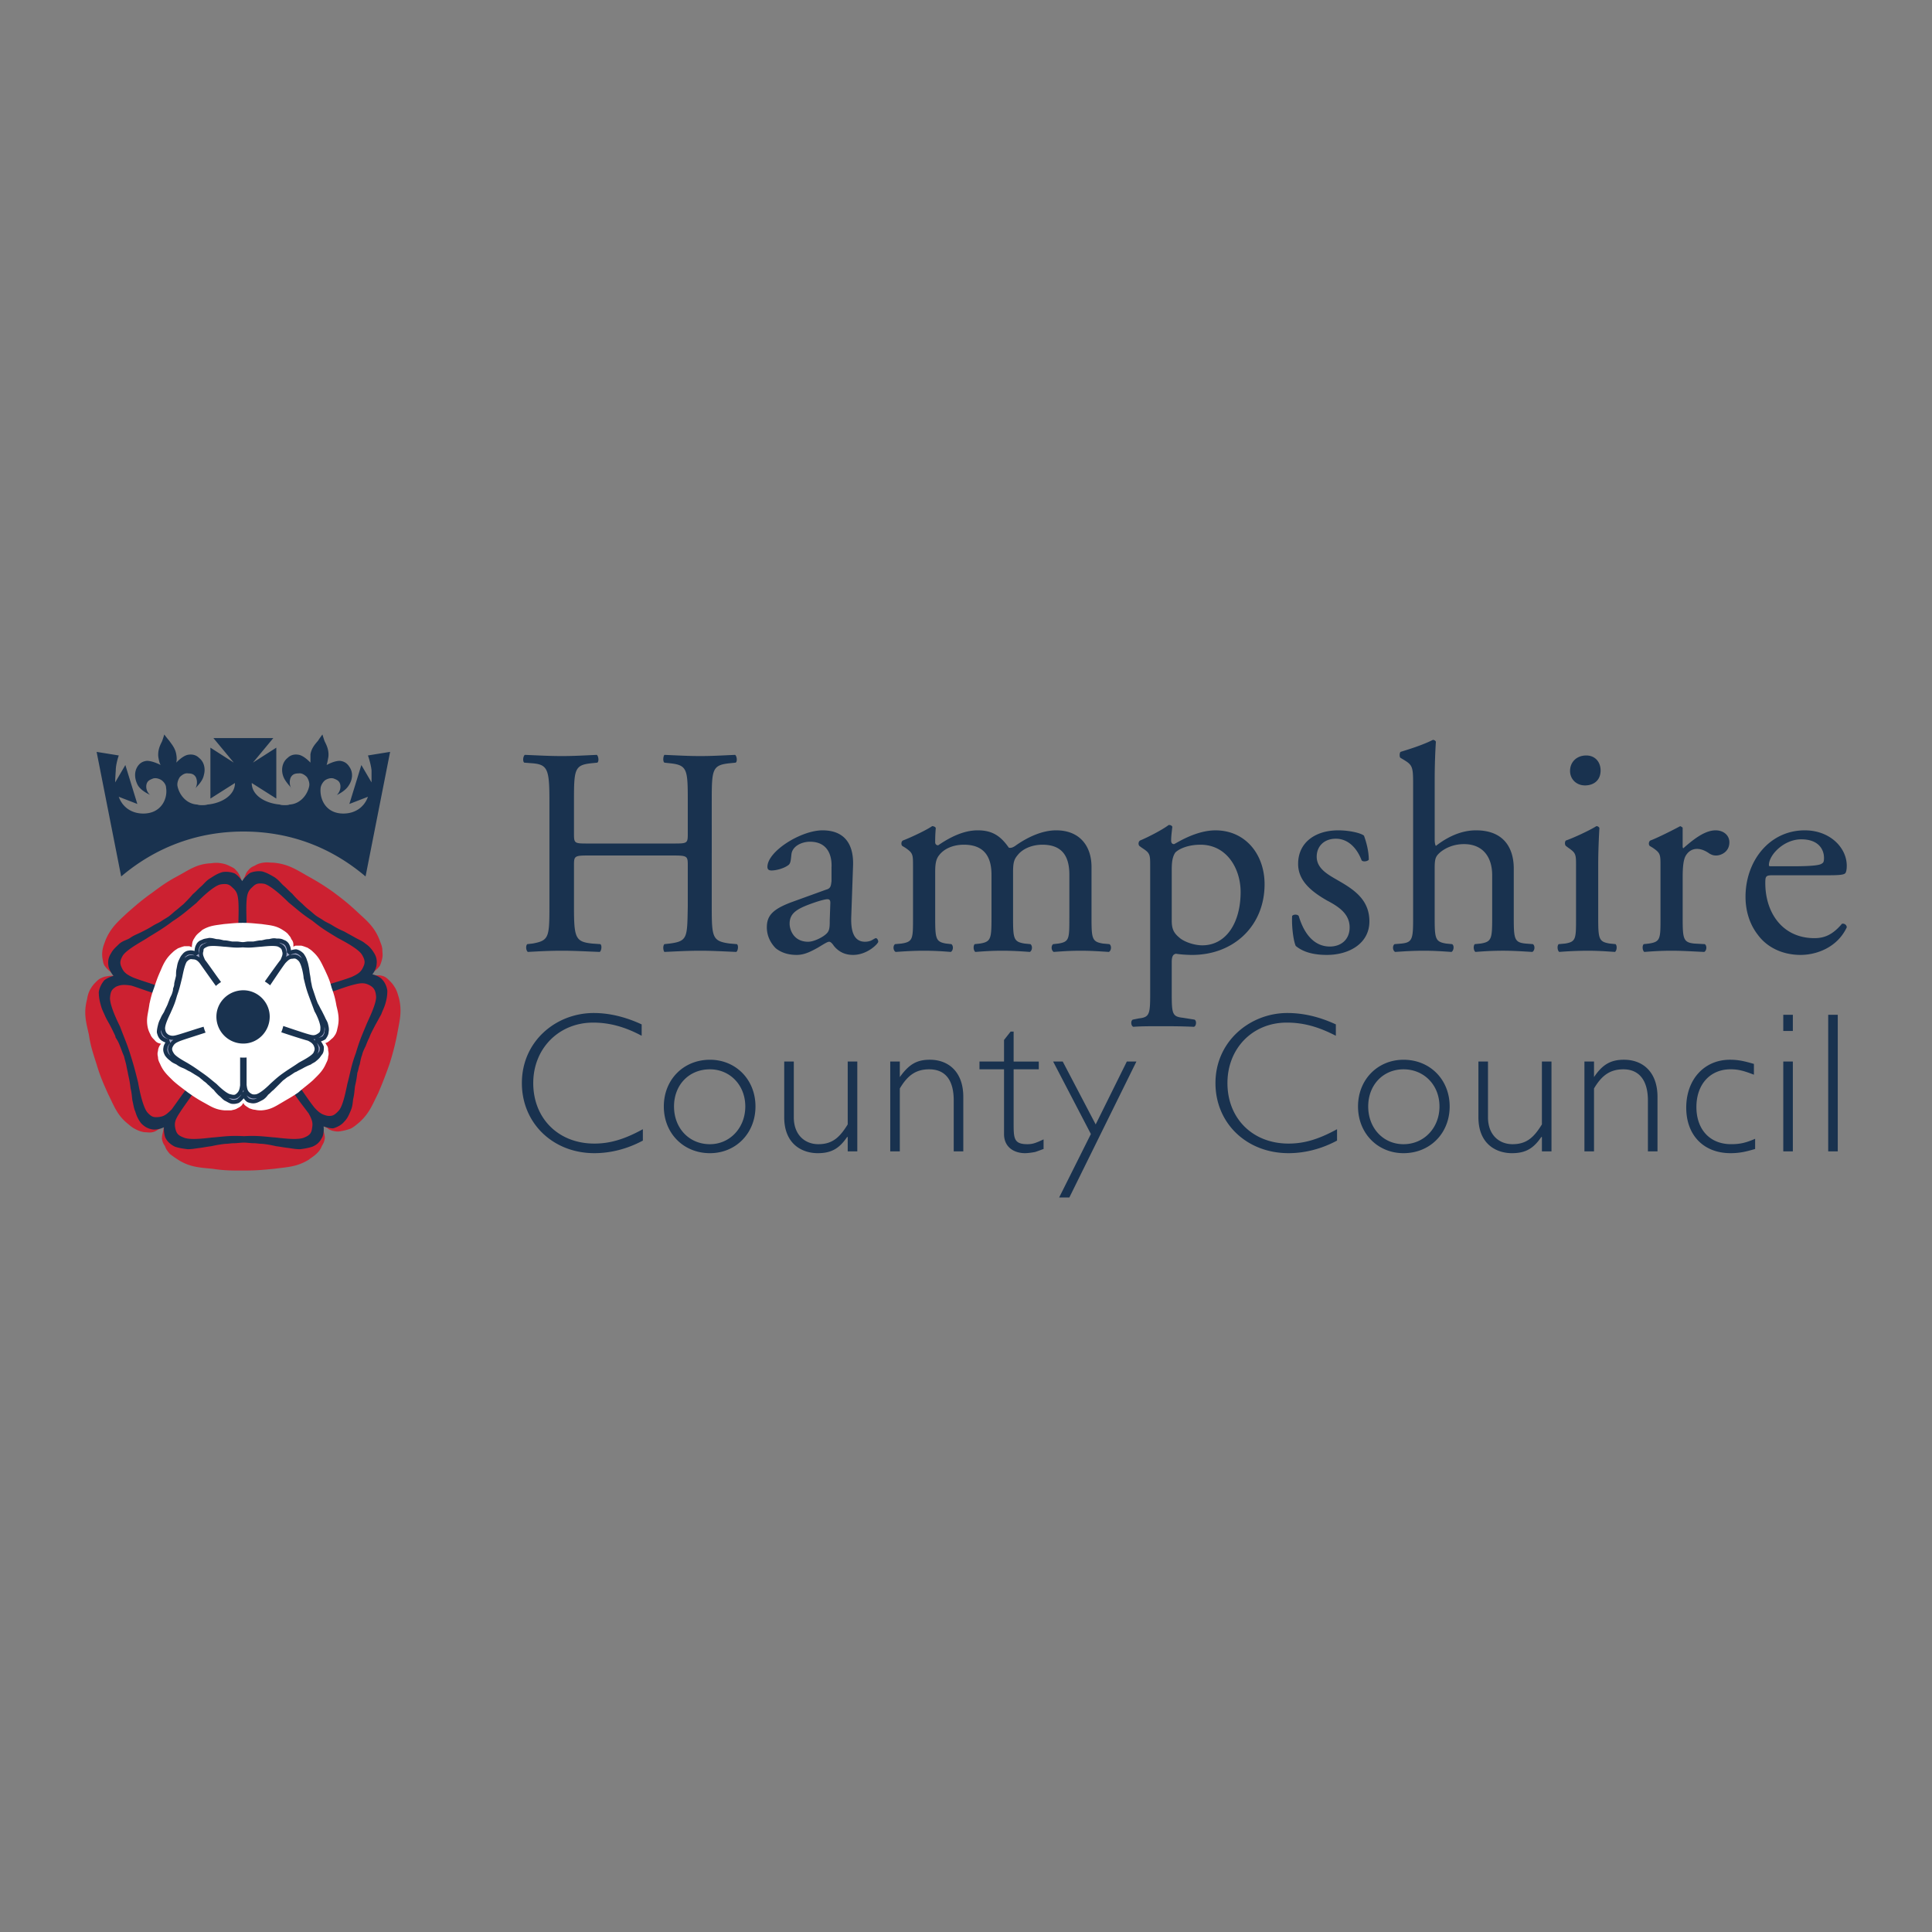 <svg xmlns="http://www.w3.org/2000/svg" width="2500" height="2500" viewBox="0 0 192.756 192.756"><rect x="0" y="0" width="192.756" height="192.756" fill="#808080" stroke="none"/><path fill-rule="evenodd" clip-rule="evenodd" fill="#fff" fill-opacity="0" d="M0 0h192.756v192.756H0V0z"/><path d="M64.02 102.205c-1.673-.777-3.287-1.137-4.781-1.137-3.765 0-7.171 2.809-7.171 6.992 0 4.004 3.107 6.992 7.23 6.992 1.614 0 3.287-.418 4.841-1.256v-1.135c-1.853 1.016-3.287 1.434-4.841 1.434-3.585 0-6.095-2.51-6.095-6.035 0-3.465 2.57-6.035 5.976-6.035 1.613 0 3.167.418 4.84 1.314v-1.134h.001zM75.374 110.391c0-2.688-1.972-4.66-4.542-4.66-2.629 0-4.602 1.973-4.602 4.66 0 2.689 1.972 4.662 4.602 4.662 2.569 0 4.542-1.973 4.542-4.662zm-1.016 0c0 2.152-1.554 3.766-3.526 3.766-2.092 0-3.585-1.613-3.585-3.766 0-2.15 1.494-3.705 3.585-3.705 1.972 0 3.526 1.554 3.526 3.705zM84.576 114.873h.957v-8.963h-.957v6.273c-.776 1.256-1.494 1.973-2.928 1.973-1.314 0-2.45-.896-2.45-2.689v-5.557h-.956v5.557c0 2.689 1.793 3.586 3.347 3.586 1.375 0 2.151-.479 2.928-1.613h.06v1.433h-.001zM89.775 105.91h-.956v8.963h.956v-6.275c.777-1.314 1.613-1.912 2.928-1.912 1.614 0 2.45 1.076 2.45 3.107v5.08h.956v-5.438c0-2.451-1.434-3.705-3.346-3.705-1.315 0-2.092.479-2.988 1.732v-1.552zM101.129 102.922h-.299l-.658.836v2.152h-2.449v.775h2.449v6.455c0 1.375 1.076 1.912 2.092 1.912.299 0 .719-.061 1.018-.119.357-.119.656-.24.836-.299v-.957c-.777.359-1.076.479-1.613.479-1.375 0-1.375-.598-1.375-2.152v-5.318h2.51v-.775h-2.51v-2.989h-.001zM113.379 105.91h-.955l-3.108 6.274-3.287-6.274h-.957l3.766 7.231-3.168 6.334h1.018l6.691-13.565zM133.279 102.205c-1.674-.777-3.287-1.137-4.84-1.137-3.707 0-7.172 2.809-7.172 6.992 0 4.004 3.107 6.992 7.291 6.992 1.613 0 3.285-.418 4.84-1.256v-1.135c-1.854 1.016-3.287 1.434-4.84 1.434-3.586 0-6.096-2.51-6.096-6.035 0-3.465 2.51-6.035 5.916-6.035 1.672 0 3.166.418 4.9 1.314v-1.134h.001zM144.633 110.391c0-2.688-1.973-4.66-4.602-4.66-2.57 0-4.541 1.973-4.541 4.66 0 2.689 1.971 4.662 4.541 4.662 2.629 0 4.602-1.973 4.602-4.662zm-1.016 0c0 2.152-1.555 3.766-3.586 3.766s-3.525-1.613-3.525-3.766c0-2.15 1.494-3.705 3.525-3.705s3.586 1.554 3.586 3.705zM153.836 114.873h.955v-8.963h-.955v6.273c-.777 1.256-1.494 1.973-2.928 1.973-1.316 0-2.451-.896-2.451-2.689v-5.557h-.955v5.557c0 2.689 1.791 3.586 3.346 3.586 1.375 0 2.15-.479 2.928-1.613h.061v1.433h-.001zM159.035 105.91h-.957v8.963h.957v-6.275c.775-1.314 1.613-1.912 2.928-1.912 1.553 0 2.449 1.076 2.449 3.107v5.08h.957v-5.438c0-2.451-1.436-3.705-3.348-3.705-1.314 0-2.15.479-2.986 1.732v-1.552zM174.99 106.148c-1.016-.299-1.613-.418-2.391-.418-2.57 0-4.363 1.973-4.363 4.781 0 2.748 1.734 4.541 4.422 4.541.838 0 1.436-.119 2.451-.418v-1.016c-.957.418-1.555.537-2.391.537-2.15 0-3.467-1.494-3.467-3.705 0-2.271 1.375-3.766 3.406-3.766.719 0 1.256.121 2.332.539v-1.075h.001zM177.918 114.873h.955v-8.963h-.955v8.963zm0-12.012h.955v-1.613h-.955v1.613zM182.4 114.873h.955v-13.625h-.955v13.625zM67.126 85.353c1.435 0 1.494.06 1.494.956v4.123c-.06 3.107 0 3.466-1.792 3.705l-.538.06c-.18.18-.12.657 0 .777 1.314-.06 2.39-.12 3.585-.12 1.136 0 2.151.06 3.585.12.179-.12.239-.657.06-.777l-.717-.06c-1.733-.239-1.792-.598-1.792-3.705V79.855c0-3.107.06-3.526 1.792-3.705l.598-.06c.179-.119.12-.657-.06-.777-1.315.06-2.331.12-3.466.12-1.195 0-2.211-.06-3.585-.12-.12.12-.18.658 0 .777l.538.06c1.733.179 1.792.598 1.792 3.705v3.347c0 .956-.06.956-1.494.956h-8.425c-1.375 0-1.435 0-1.435-.956v-3.347c0-3.107.06-3.526 1.733-3.705l.598-.06c.179-.119.12-.657-.06-.777-1.314.06-2.271.12-3.466.12-1.255 0-2.271-.06-3.705-.12-.18.12-.239.658-.06.777l.776.06c1.554.12 1.733.598 1.733 3.705v10.577c0 3.107-.06 3.406-1.673 3.705l-.538.06c-.18.18-.12.657.06.777 1.135-.06 2.151-.12 3.406-.12 1.195 0 2.151.06 3.765.12.179-.12.239-.657.06-.777l-.836-.06c-1.673-.179-1.793-.598-1.793-3.705v-4.123c0-.896.06-.956 1.435-.956h8.425zM78.958 90.014c-1.912.717-2.45 1.375-2.45 2.51 0 .836.359 1.554.896 2.091.538.418 1.195.657 2.091.657.777 0 1.435-.358 2.092-.717.598-.358.956-.597 1.135-.597s.358.239.478.418c.538.657 1.195.896 1.912.896 1.434 0 2.51-1.135 2.51-1.314s-.119-.359-.239-.359c-.06 0-.239.12-.358.18-.18.119-.479.179-.717.179-1.195 0-1.435-1.195-1.375-2.57l.179-5.079c.06-2.211-.956-3.466-3.048-3.466-2.151 0-5.497 2.091-5.497 3.646 0 .239.119.358.418.358.418 0 1.195-.179 1.673-.538.239-.18.239-.538.298-1.016.06-.896 1.076-1.315 1.853-1.315 1.853 0 2.211 1.494 2.152 2.57v1.375c-.06.418-.06.717-.538.836l-3.465 1.255zm-.178 2.152c0-1.136.836-1.554 2.569-2.152.538-.179 1.016-.299 1.195-.299.179 0 .299.06.299.359l-.06 1.733c0 .657 0 1.076-.358 1.375-.299.299-1.195.777-1.792.777-1.495-.001-1.853-1.256-1.853-1.793zM106.688 91.568c0 2.091 0 2.39-1.076 2.569l-.539.06c-.238.18-.178.657.061.777.836-.06 1.613-.12 2.689-.12 1.016 0 1.852.06 2.809.12.238-.12.299-.597.059-.777l-.656-.06c-1.076-.179-1.135-.478-1.135-2.569v-5.08c0-2.032-1.137-3.646-3.527-3.646-1.373 0-2.809.658-4.002 1.494-.24.179-.479.298-.719.239-.836-1.195-1.672-1.733-3.107-1.733-1.434 0-2.808.717-3.943 1.494-.179 0-.299-.12-.299-.299 0-.299 0-.717.06-1.434-.06-.12-.239-.18-.359-.18-.598.418-2.271 1.195-2.928 1.435-.179.119-.179.418-.06.538l.299.18c.777.538.777.657.777 1.852v5.14c0 2.091 0 2.39-1.135 2.569l-.657.06c-.239.18-.18.657.06.777.896-.06 1.792-.12 2.809-.12 1.075 0 1.912.06 2.689.12.239-.12.299-.597.06-.777l-.538-.06c-1.016-.179-1.076-.478-1.076-2.569v-4.602c0-.896.12-1.315.418-1.673.418-.538 1.255-1.016 2.45-1.016 1.853 0 2.749 1.016 2.749 2.988v4.303c0 2.091-.059 2.39-1.135 2.569l-.539.06c-.178.18-.119.657.061.777.836-.06 1.613-.12 2.689-.12 1.016 0 1.912.06 2.748.12.24-.12.299-.597.061-.777l-.598-.06c-1.076-.179-1.135-.478-1.135-2.569v-4.542c0-1.016.119-1.314.477-1.733.418-.538 1.314-1.016 2.451-1.016 1.852 0 2.689 1.016 2.689 2.988v4.303h-.002zM114.754 99.098c0 2.092-.061 2.391-1.135 2.51l-.598.119c-.24.119-.18.658.059.717.777-.059 1.674-.059 2.75-.059 1.016 0 1.912 0 3.285.059.24-.059.299-.598.061-.717l-1.135-.18c-1.076-.119-1.137-.357-1.137-2.449V95.99c0-.657.18-.777.42-.837.299.06 1.074.12 1.613.12 4.182 0 7.23-2.928 7.23-7.051 0-2.988-1.912-5.378-4.9-5.378-1.912 0-3.766 1.195-4.123 1.375-.24 0-.299-.179-.299-.358 0-.418.059-.837.119-1.375-.061-.12-.18-.179-.359-.179-.717.538-2.15 1.255-2.867 1.554-.18.119-.18.418-.061.538l.24.18c.836.538.836.657.836 1.852v12.667h.001zm2.15-12.311c0-.956.121-1.375.359-1.733.359-.359 1.256-.777 2.51-.777 2.629 0 4.004 2.391 4.004 4.721 0 3.047-1.434 5.318-3.824 5.318-.658 0-1.555-.239-2.152-.657-.598-.478-.896-.836-.896-1.792v-5.08h-.001zM133.518 82.843c-2.27 0-4.004 1.195-4.004 3.346 0 1.614 1.195 2.689 2.869 3.646 1.135.598 2.27 1.315 2.27 2.689 0 1.255-.895 1.912-1.971 1.912-1.674 0-2.631-1.435-3.107-3.048-.119-.179-.539-.179-.658 0-.059 1.016.119 2.45.359 2.988.717.597 1.732.896 3.107.896 2.211 0 4.242-1.135 4.242-3.346 0-2.092-1.434-3.107-2.988-4.004-1.016-.598-2.27-1.195-2.27-2.45 0-1.016.717-1.793 1.912-1.793s2.092.897 2.568 2.152c.121.179.598.119.717-.06 0-.837-.238-1.733-.477-2.39-.239-.239-1.374-.538-2.569-.538zM140.988 91.568c0 2.091-.061 2.45-1.137 2.569l-.717.06c-.238.18-.18.657.061.777.896-.06 1.793-.12 2.867-.12 1.016 0 1.854.06 2.75.12.238-.12.299-.657.059-.777l-.598-.06c-1.074-.179-1.135-.478-1.135-2.569v-4.96c0-1.016.119-1.195.598-1.614.537-.418 1.314-.777 2.33-.777 1.854 0 2.809 1.255 2.809 3.107v4.243c0 2.091-.059 2.39-1.135 2.569l-.598.06c-.18.18-.119.657.061.777.775-.06 1.672-.12 2.748-.12 1.016 0 1.852.06 2.928.12.24-.12.299-.597.061-.777l-.777-.06c-1.076-.12-1.135-.478-1.135-2.569v-4.9c0-2.091-1.016-3.825-3.766-3.825-1.553 0-2.928.717-4.004 1.554-.059-.06-.119-.298-.119-.597v-6.155c0-1.315.061-2.809.119-3.646a.33.33 0 0 0-.299-.179c-1.074.538-2.449.957-3.227 1.195-.119.12-.119.538 0 .598l.299.179c.896.538.957.717.957 2.45v13.327zM157.242 91.568c0 2.091 0 2.39-1.076 2.569l-.658.06c-.178.18-.119.657.061.777a37.38 37.38 0 0 1 2.809-.12c1.016 0 1.854.06 2.748.12.18-.12.24-.597.061-.777l-.598-.06c-1.076-.179-1.135-.478-1.135-2.569v-5.319c0-1.195.059-2.629.119-3.645a.33.33 0 0 0-.299-.18c-.658.418-2.33 1.195-3.047 1.435-.121.119-.121.418 0 .538l.238.18c.777.538.777.657.777 1.852v5.139zm1.016-16.195c-.896 0-1.613.598-1.613 1.554 0 .776.598 1.434 1.494 1.434.836 0 1.553-.478 1.553-1.494-.001-.837-.538-1.494-1.434-1.494zM165.668 91.568c0 2.091 0 2.39-1.137 2.569l-.537.06c-.18.18-.119.657.061.777.775-.06 1.672-.12 2.688-.12 1.076 0 1.914.06 3.287.12.24-.12.299-.597.061-.777l-1.076-.06c-1.076-.12-1.135-.478-1.135-2.569v-4.004c0-1.016.059-1.853.357-2.271.24-.359.598-.598 1.076-.598.418 0 .836.18 1.256.478.238.12.357.18.656.18.479 0 1.314-.359 1.314-1.315 0-.717-.598-1.195-1.373-1.195-1.076 0-2.211.896-3.229 1.792-.059-.059-.059-.119-.059-.298v-1.733c0-.06-.119-.12-.24-.18-.775.418-2.33 1.195-2.986 1.435-.18.119-.18.418-.061.538l.299.18c.777.538.777.657.777 1.852v5.139h.001zM182.4 87.325c1.254 0 1.613-.06 1.732-.239.059-.12.119-.299.119-.717 0-1.792-1.674-3.526-4.184-3.526-3.525 0-5.916 3.048-5.916 6.633 0 1.314.359 2.689 1.256 3.824.836 1.136 2.33 1.972 4.242 1.972 1.555 0 3.646-.717 4.602-2.749 0-.239-.238-.418-.479-.358-.955 1.135-1.793 1.434-2.748 1.434-3.168 0-4.9-2.51-4.9-5.498 0-.717.061-.777.836-.777h5.44v.001zm-5.738-.897c-.178 0-.178-.06-.178-.119 0-1.016 1.494-2.57 3.227-2.57s2.27 1.016 2.27 1.853c0 .358-.059.478-.178.538-.18.18-.838.299-3.049.299h-2.092v-.001z" fill-rule="evenodd" clip-rule="evenodd" fill="#19324f"/><path d="M11.791 97.424c-.358-.061-.538-.238-.777-.479a2.344 2.344 0 0 1-.538-.537c-.179-.239-.179-.418-.239-.717a2.561 2.561 0 0 1 0-.956c.06-.358.18-.598.299-.956.538-1.255 1.255-1.853 2.211-2.749.896-.777 1.435-1.255 2.451-1.972.956-.717 1.553-1.135 2.569-1.673 1.195-.658 1.912-1.196 3.287-1.255.418-.06.657-.06 1.016 0s.538.12.896.299c.239.12.418.18.598.418.239.239.298.418.418.657.119.359.179.538.179.896 0-.358.06-.598.239-.896.12-.299.18-.478.359-.657.179-.239.358-.358.657-.478.299-.18.479-.239.837-.299.418-.06.657 0 1.016 0 1.375.119 2.151.598 3.287 1.255 1.076.598 1.673.956 2.689 1.673.956.717 1.494 1.135 2.39 1.972.956.897 1.673 1.435 2.211 2.75.12.358.239.537.299.956 0 .358.06.538 0 .896-.06.299-.119.478-.239.776-.179.24-.299.359-.538.539a1.725 1.725 0 0 1-.777.477c.359-.119.598-.119.956-.059.299 0 .479 0 .777.119.239.119.358.238.598.479.239.238.358.418.538.717.179.357.239.598.358 1.016.299 1.314.06 2.152-.179 3.467a25.163 25.163 0 0 1-.777 3.047 42.355 42.355 0 0 1-1.135 2.928c-.598 1.195-.896 2.031-1.912 2.928-.299.24-.479.42-.837.6a5.034 5.034 0 0 1-.896.238 1.723 1.723 0 0 1-.776 0 1.33 1.33 0 0 1-.657-.299c-.359-.18-.538-.299-.718-.598.239.299.299.537.359.896.06.299.12.479.12.717-.06.359-.12.479-.299.777-.12.299-.239.479-.478.717-.299.299-.538.418-.836.656-1.195.719-2.092.719-3.407.896-1.195.121-1.912.18-3.107.18-1.255 0-1.913 0-3.107-.18-1.315-.119-2.271-.178-3.406-.896-.358-.238-.538-.357-.837-.596-.239-.299-.358-.42-.478-.777-.18-.24-.239-.418-.299-.717 0-.299.06-.479.119-.777s.06-.537.299-.838c-.179.359-.358.479-.717.658-.239.119-.359.238-.657.299-.299.061-.479 0-.777 0a2.654 2.654 0 0 1-.896-.299c-.358-.18-.478-.299-.836-.598-1.016-.836-1.314-1.732-1.912-2.928-.478-1.076-.777-1.732-1.135-2.928-.359-1.137-.598-1.793-.777-2.988-.299-1.314-.538-2.152-.18-3.525.06-.359.12-.598.299-.957.179-.299.299-.479.538-.717.239-.238.359-.359.658-.479.239-.119.418-.119.717-.18.354 0 .534-.058.892.061z" fill-rule="evenodd" clip-rule="evenodd" fill="#cc2131"/><path d="M24.281 82.962c4.542 0 8.665 1.494 12.19 4.482l2.45-12.43-2.211.358s.298.837.358 1.494v1.195l-1.016-1.733-1.195 3.884 1.853-.717c-.359 1.016-1.255 1.673-2.45 1.673-1.793 0-2.391-1.494-2.271-2.569.06-.358.299-.657.478-.777.299-.179.657-.239.896-.12.299.12.538.239.598.657.06.598-.358.957-.358.957s.836-.359 1.195-.957c.359-.538.478-1.255.06-1.852-.12-.18-.359-.538-.956-.598-.598 0-1.315.418-1.315.418.06-.179.12-.478.179-.836.06-.657-.179-1.135-.358-1.494-.06-.119-.239-.717-.239-.717s-.358.478-.418.598c-.299.358-.657.717-.777 1.375v.836s-.597-.657-1.135-.777c-.598-.12-.957.12-1.136.299-.538.418-.657 1.135-.478 1.733.179.657.896 1.255.836 1.314 0 0-.299-.478-.06-1.076.179-.358.478-.418.777-.418.299-.06.598.12.836.358.12.179.299.538.239.896-.18.896-.896 1.792-1.972 1.853-.12.06-.298.06-.478.06-.179 0-.358 0-.478-.06-1.434-.12-2.809-.896-2.809-2.151l2.451 1.554v-5.08l-2.331 1.494 2.032-2.45h-5.976l2.032 2.45-2.331-1.494v5.08l2.45-1.554c0 1.255-1.375 2.032-2.749 2.151-.179.06-.358.06-.538.06s-.299 0-.478-.06c-1.076-.06-1.793-.956-1.972-1.853-.06-.359.119-.717.239-.896.239-.239.538-.418.836-.358.299 0 .598.06.777.418a1.259 1.259 0 0 1-.06 1.076c0-.06.717-.657.836-1.314.18-.598.06-1.315-.478-1.733-.179-.179-.538-.418-1.135-.299-.538.12-1.136.777-1.136.777.06-.239.06-.478 0-.836-.119-.658-.478-1.016-.717-1.375-.12-.12-.478-.598-.478-.598s-.179.598-.239.717c-.18.359-.418.837-.359 1.494.06.358.12.657.239.836 0 0-.777-.418-1.374-.418-.598.06-.837.418-.956.598-.359.597-.239 1.314.06 1.852.358.598 1.255.957 1.255.957-.06 0-.478-.359-.418-.957.06-.418.299-.538.598-.657.239-.12.597-.06.896.12.179.12.478.418.478.777.179 1.076-.478 2.569-2.271 2.569-1.195 0-2.091-.657-2.45-1.673l1.853.717-1.195-3.884-1.016 1.733s0-.358.06-1.195c0-.657.299-1.494.299-1.494l-2.21-.357 2.45 12.43c3.526-2.988 7.708-4.483 12.191-4.483z" fill-rule="evenodd" clip-rule="evenodd" fill="#19324f"/><path d="M31.989 112.064c.179.299.12 1.135-.06 1.375-.179.357-.418.598-.836.777-.359.119-.717.178-1.136.238-.478 0-.717-.061-1.135-.119-.538-.061-.777-.119-1.255-.18a10.81 10.81 0 0 0-1.375-.238c-.358 0-.538-.061-.896-.061-.299 0-.657-.061-.956-.061s-.717.061-.956.061c-.358 0-.598.061-.896.061a11.91 11.91 0 0 0-1.434.238c-.478.061-.717.119-1.195.18-.478.059-.717.119-1.135.119-.478-.061-.837-.119-1.195-.238-.358-.18-.657-.42-.836-.777-.12-.24-.239-1.076 0-1.375h-.12c-.239.299-1.016.479-1.315.418-.418-.059-.717-.238-1.016-.537a3.048 3.048 0 0 1-.538-1.076c-.18-.418-.18-.656-.299-1.135-.06-.479-.06-.717-.18-1.195-.06-.537-.119-.836-.239-1.375-.06-.357-.12-.537-.179-.896-.06-.299-.179-.656-.239-.955-.12-.24-.239-.598-.358-.896s-.179-.479-.358-.777a24.895 24.895 0 0 0-.598-1.254c-.239-.479-.418-.719-.598-1.137-.18-.418-.299-.598-.418-1.074a4.17 4.17 0 0 1-.179-1.197c.06-.357.239-.717.478-1.016.179-.178.956-.537 1.315-.418-.359-.119-.837-.955-.837-1.254-.06-.359 0-.718.239-1.076.179-.359.478-.598.777-.896.358-.299.598-.299 1.016-.538.418-.299.658-.358 1.136-.598s.717-.358 1.195-.657c.299-.18.479-.239.777-.418.239-.179.597-.359.836-.538.239-.18.478-.418.717-.598.298-.239.418-.358.717-.597.358-.359.598-.598.956-1.016.358-.299.538-.538.896-.837.358-.358.478-.538.896-.777.358-.239.657-.418 1.075-.538.358-.06.777 0 1.076.12.298.179.836.777.836 1.135.06-.358.598-1.016.897-1.195.298-.12.717-.179 1.075-.12.418.12.717.299 1.136.538.358.239.478.418.836.777.358.299.538.538.896.837.358.418.598.657 1.016 1.016.239.239.359.358.657.598.239.179.479.418.718.597s.597.359.836.538c.299.18.479.239.777.418.478.299.717.418 1.255.658.418.239.657.358 1.075.598.418.239.657.298 1.016.597.359.239.598.538.777.836.239.358.299.717.239 1.076 0 .299-.359 1.016-.717 1.135.358-.059 1.135.24 1.315.479.239.24.418.598.478 1.016 0 .418-.06.777-.18 1.195s-.239.598-.418 1.076c-.239.418-.358.658-.598 1.076-.239.479-.418.777-.597 1.254-.179.359-.239.539-.359.838-.119.238-.299.598-.358.896-.119.299-.179.656-.239.955-.12.299-.12.537-.239.836-.06.539-.12.838-.239 1.375-.06.479-.06.777-.18 1.256-.06.477-.06.717-.239 1.135s-.299.717-.598 1.016c-.239.299-.597.479-.956.598-.297.058-1.253-.302-1.253-.302zm-8.007-19.481c0-.896.06-1.853 0-2.689-.06-.717-.179-1.076-.657-1.494-.359-.358-.658-.478-1.375-.358-.836.179-2.271 1.673-2.51 1.912-.956.777-1.314 1.135-2.33 1.792-.956.717-1.375.957-2.45 1.614-.299.239-2.092 1.135-2.57 1.853-.358.597-.358.956-.12 1.434.239.539.598.777 1.255 1.076.777.299 1.793.598 2.63.896l-.18.357c-.836-.238-1.733-.596-2.51-.836-.717-.119-1.135-.119-1.673.119-.478.299-.657.539-.717 1.256-.06.836.836 2.629 1.016 2.988.418 1.135.657 1.613 1.016 2.748.358 1.135.478 1.613.777 2.809.06.359.418 2.391.956 3.047.478.539.777.598 1.315.539.598-.061.896-.299 1.434-.836.479-.658 1.016-1.436 1.554-2.152l.359.18c-.538.777-1.076 1.494-1.494 2.15-.419.658-.538 1.016-.419 1.615.12.537.299.836.957 1.074.777.359 2.809 0 3.167 0 1.195-.119 1.673-.18 2.928-.119 1.195-.061 1.673 0 2.928.119.358 0 2.39.359 3.167 0 .598-.238.836-.537.896-1.074.119-.6 0-.957-.359-1.615-.478-.656-1.075-1.373-1.554-2.15l.299-.299c.538.777 1.016 1.494 1.494 2.092.478.537.837.775 1.435.896.538.059.836-.061 1.314-.598.538-.598.836-2.629.956-2.988.299-1.195.358-1.674.777-2.809.358-1.195.538-1.613 1.016-2.748.119-.359 1.075-2.152 1.016-2.988-.06-.717-.299-1.016-.717-1.256-.538-.299-.956-.299-1.673-.119-.776.18-1.673.537-2.569.836l-.18-.357c.896-.299 1.792-.539 2.57-.838.657-.299 1.016-.537 1.255-1.074.239-.479.239-.837-.12-1.435-.418-.717-2.271-1.613-2.569-1.792-1.075-.657-1.494-.896-2.45-1.673-1.016-.657-1.374-1.016-2.331-1.792-.239-.239-1.673-1.673-2.51-1.913-.717-.119-1.016 0-1.374.359-.478.418-.598.777-.658 1.494-.06.837 0 1.793 0 2.749h-.418v-.002z" fill-rule="evenodd" clip-rule="evenodd" fill="#19324f"/><path d="M31.989 112.064c.179.299.12 1.135-.06 1.375-.179.357-.418.598-.836.777-.359.119-.717.178-1.136.238-.478 0-.717-.061-1.135-.119-.538-.061-.777-.119-1.255-.18a10.81 10.81 0 0 0-1.375-.238c-.358 0-.538-.061-.896-.061-.299 0-.657-.061-.956-.061s-.717.061-.956.061c-.358 0-.598.061-.896.061a11.91 11.91 0 0 0-1.434.238c-.478.061-.717.119-1.195.18-.478.059-.717.119-1.135.119-.478-.061-.837-.119-1.195-.238-.358-.18-.657-.42-.836-.777-.12-.24-.239-1.076 0-1.375h-.12c-.239.299-1.016.479-1.315.418-.418-.059-.717-.238-1.016-.537a3.048 3.048 0 0 1-.538-1.076c-.18-.418-.18-.656-.299-1.135-.06-.479-.06-.717-.18-1.195-.06-.537-.119-.836-.239-1.375-.06-.357-.12-.537-.179-.896-.06-.299-.179-.656-.239-.955-.12-.24-.239-.598-.358-.896s-.179-.479-.358-.777a24.895 24.895 0 0 0-.598-1.254c-.239-.479-.418-.719-.598-1.137-.18-.418-.299-.598-.418-1.074a4.17 4.17 0 0 1-.179-1.197c.06-.357.239-.717.478-1.016.179-.178.956-.537 1.315-.418-.359-.119-.837-.955-.837-1.254-.06-.359 0-.718.239-1.076.179-.359.478-.598.777-.896.358-.299.598-.299 1.016-.538.418-.299.658-.358 1.136-.598s.717-.358 1.195-.657c.299-.18.479-.239.777-.418.239-.179.597-.359.836-.538.239-.18.478-.418.717-.598.298-.239.418-.358.717-.597.358-.359.598-.598.956-1.016.358-.299.538-.538.896-.837.358-.358.478-.538.896-.777.358-.239.657-.418 1.075-.538.358-.06.777 0 1.076.12.298.179.836.777.836 1.135 0-.358.598-1.016.897-1.195.298-.12.717-.179 1.075-.12.418.12.717.299 1.136.538.358.239.478.418.836.777.358.299.538.538.896.837.358.418.598.657 1.016 1.016.239.239.359.358.657.598.239.179.479.418.718.597s.597.359.836.538c.299.18.479.239.777.418.478.299.717.418 1.255.658.418.239.657.358 1.075.598.418.239.657.298 1.016.597.359.239.598.538.777.836.239.358.299.717.239 1.076 0 .299-.359 1.016-.717 1.135.358-.059 1.135.24 1.315.479.239.24.418.598.478 1.016 0 .418-.06.777-.18 1.195s-.239.598-.418 1.076c-.239.418-.358.658-.598 1.076-.239.479-.418.777-.597 1.254-.179.359-.239.539-.359.838-.119.238-.299.598-.358.896-.119.299-.179.656-.239.955-.12.299-.12.537-.239.836-.06.539-.12.838-.239 1.375-.06.479-.06.777-.18 1.256-.06.477-.06.717-.239 1.135s-.299.717-.598 1.016c-.239.299-.597.479-.956.598-.297.058-1.253-.302-1.253-.302zm-8.007-19.481c0-.896.06-1.853 0-2.689-.06-.717-.179-1.076-.657-1.494-.359-.358-.658-.478-1.375-.358-.836.179-2.271 1.673-2.51 1.912-.956.777-1.314 1.135-2.33 1.792-.956.717-1.375.957-2.45 1.614-.299.239-2.092 1.135-2.57 1.853-.358.597-.358.956-.12 1.434.239.539.598.777 1.255 1.076.777.299 1.793.598 2.63.896l-.18.357c-.836-.238-1.733-.596-2.51-.836-.717-.119-1.135-.119-1.673.119-.478.299-.657.539-.717 1.256-.06.836.836 2.629 1.016 2.988.418 1.135.657 1.613 1.016 2.748.358 1.135.478 1.613.777 2.809.06.359.418 2.391.956 3.047.478.539.777.598 1.315.539.598-.061.896-.299 1.434-.836.479-.658 1.016-1.436 1.554-2.152l.359.18c-.538.777-1.076 1.494-1.494 2.15-.419.658-.538 1.016-.419 1.615.12.537.299.836.957 1.074.777.359 2.809 0 3.167 0 1.195-.119 1.673-.18 2.928-.119 1.195-.061 1.673 0 2.928.119.358 0 2.39.359 3.167 0 .598-.238.836-.537.896-1.074.119-.6 0-.957-.359-1.615-.478-.656-1.075-1.373-1.554-2.15l.299-.299c.538.777 1.016 1.494 1.494 2.092.478.537.837.775 1.435.896.538.059.836-.061 1.314-.598.538-.598.836-2.629.956-2.988.299-1.195.358-1.674.777-2.809.358-1.195.538-1.613 1.016-2.748.119-.359 1.075-2.152 1.016-2.988-.06-.717-.299-1.016-.717-1.256-.538-.299-.956-.299-1.673-.119-.776.18-1.673.537-2.569.836l-.18-.357c.896-.299 1.792-.539 2.57-.838.657-.299 1.016-.537 1.255-1.074.239-.479.239-.837-.12-1.435-.418-.717-2.271-1.613-2.569-1.792-1.075-.657-1.494-.896-2.45-1.673-1.016-.657-1.374-1.016-2.331-1.792-.239-.239-1.673-1.673-2.51-1.913-.717-.119-1.016 0-1.374.359-.478.418-.598.777-.658 1.494-.06.837 0 1.793 0 2.749h-.418v-.002z" fill="none" stroke="#19324f" stroke-width=".406" stroke-miterlimit="2.613"/><path d="M16.93 103.818c-.239.119-.358.059-.598.059-.119 0-.239 0-.418-.059-.179-.061-.239-.18-.359-.299-.119-.119-.239-.24-.299-.418-.119-.24-.179-.359-.239-.598-.179-.777 0-1.256.12-2.033a8.722 8.722 0 0 1 .478-1.791c.239-.719.358-1.076.657-1.734.299-.717.538-1.195 1.136-1.732.179-.179.299-.239.478-.359.18-.06.299-.119.538-.179h.418c.18.06.299.119.419.179.179.12.298.18.418.359a1.471 1.471 0 0 1-.239-.538c0-.12-.06-.239 0-.419 0-.179.06-.298.12-.418.12-.179.179-.299.299-.418.179-.18.299-.239.478-.419.717-.418 1.255-.418 2.032-.538.717-.06 1.135-.12 1.853-.12s1.135.06 1.853.12c.777.12 1.314.12 1.972.538.179.12.299.18.478.359.12.179.239.239.299.478.119.12.179.239.179.418 0 .18 0 .239-.06.419-.06.239-.06.358-.239.538.12-.239.239-.299.478-.418l.359-.179h.478c.239.06.359.12.538.179.179.12.299.179.478.358.598.538.777 1.016 1.135 1.734.299.656.479 1.016.657 1.732.239.656.359 1.076.479 1.793.179.717.299 1.254.119 2.031-.06.24-.06.359-.179.598-.12.18-.179.299-.358.418-.12.119-.179.18-.359.299-.119.061-.239.061-.418.061-.239 0-.358.059-.538-.061.18.061.299.18.479.299.119.119.239.18.299.359.119.119.119.238.119.418.06.238.06.359 0 .537 0 .24-.06.359-.179.598-.299.717-.717 1.076-1.255 1.613-.538.479-.896.719-1.434 1.195-.598.418-.956.598-1.554.957-.717.418-1.136.717-1.972.777-.179 0-.358 0-.598-.061-.179 0-.299-.061-.478-.119-.179-.119-.299-.18-.418-.299l-.18-.359c-.06-.238-.179-.299-.119-.537 0 .238-.06.357-.12.537-.06.18-.119.24-.239.418-.119.121-.239.18-.358.24-.179.119-.299.119-.538.18h-.598c-.837-.061-1.255-.359-1.912-.719-.658-.357-1.016-.598-1.614-1.016-.538-.418-.896-.656-1.434-1.135-.538-.537-.957-.896-1.255-1.613-.12-.238-.18-.359-.18-.598-.06-.238-.06-.359 0-.537 0-.18.06-.299.12-.42.119-.178.179-.238.299-.357.177-.118.237-.239.476-.298z" fill-rule="evenodd" clip-rule="evenodd" fill="#fff"/><path d="M16.93 103.818c-.239.119-.358.059-.598.059-.119 0-.239 0-.418-.059-.179-.061-.239-.18-.359-.299-.119-.119-.239-.24-.299-.418-.119-.24-.179-.359-.239-.598-.179-.777 0-1.256.12-2.033a8.722 8.722 0 0 1 .478-1.791c.239-.719.358-1.076.657-1.734.299-.717.538-1.195 1.136-1.732.179-.179.299-.239.478-.359.18-.06.299-.119.538-.179h.418c.18.06.299.119.419.179.179.12.298.18.418.359a1.471 1.471 0 0 1-.239-.538c0-.12-.06-.239 0-.419 0-.179.06-.298.12-.418.12-.179.179-.299.299-.418.179-.18.299-.239.478-.419.717-.418 1.255-.418 2.032-.538.717-.06 1.135-.12 1.853-.12s1.135.06 1.853.12c.777.12 1.314.12 1.972.538.179.12.299.18.478.359.12.179.239.239.299.478.119.12.179.239.179.418 0 .18 0 .239-.06.419-.06.239-.06.358-.239.538.12-.239.239-.299.478-.418l.359-.179h.478c.239.06.359.12.538.179.179.12.299.179.478.358.598.538.777 1.016 1.135 1.734.299.656.479 1.016.657 1.732.239.656.359 1.076.479 1.793.179.717.299 1.254.119 2.031-.06.24-.06.359-.179.598-.12.18-.179.299-.358.418-.12.119-.179.18-.359.299-.119.061-.239.061-.418.061-.239 0-.358.059-.538-.061.18.061.299.18.479.299.119.119.239.18.299.359.119.119.119.238.119.418.06.238.06.359 0 .537 0 .24-.06.359-.179.598-.299.717-.717 1.076-1.255 1.613-.538.479-.896.719-1.434 1.195-.598.418-.956.598-1.554.957-.717.418-1.136.717-1.972.777-.179 0-.358 0-.598-.061-.179 0-.299-.061-.478-.119-.179-.119-.299-.18-.418-.299l-.18-.359c-.06-.238-.119-.299-.119-.537 0 .238-.06.357-.12.537-.06.18-.119.24-.239.418-.119.121-.239.18-.358.24-.179.119-.299.119-.538.18h-.598c-.837-.061-1.255-.359-1.912-.719-.658-.357-1.016-.598-1.614-1.016-.538-.418-.896-.656-1.434-1.135-.538-.537-.957-.896-1.255-1.613-.12-.238-.18-.359-.18-.598-.06-.238-.06-.359 0-.537 0-.18.06-.299.12-.42.119-.178.179-.238.299-.357.177-.118.237-.239.476-.298z" fill="none" stroke="#fff" stroke-width=".541" stroke-miterlimit="2.613"/><path d="M24.161 101.428c0-.061.06-.119.12-.119s.119.059.119.119-.06.119-.119.119c-.06 0-.12-.059-.12-.119z" fill-rule="evenodd" clip-rule="evenodd" fill="#fff" stroke="#fff" stroke-width=".406" stroke-miterlimit="2.613"/><path d="M31.631 103.818c.179.059.418.479.478.656 0 .24 0 .479-.18.658-.119.18-.239.359-.478.537-.179.18-.298.18-.538.359-.299.119-.418.18-.657.299-.299.18-.478.238-.777.418-.179.061-.239.119-.418.238-.179.121-.358.24-.478.299-.18.121-.299.24-.479.359-.12.119-.239.238-.358.359l-.598.596c-.239.18-.299.299-.538.479-.179.24-.298.359-.478.479-.239.119-.418.238-.657.299-.239.061-.478 0-.657-.061-.179-.059-.478-.477-.478-.656l-.06.059c0 .18-.359.539-.538.658-.179.061-.418.119-.657.061-.18-.061-.358-.18-.598-.299-.239-.18-.299-.299-.538-.479-.179-.18-.299-.299-.478-.539-.239-.178-.359-.357-.598-.537a2.204 2.204 0 0 0-.418-.357c-.12-.121-.299-.24-.418-.359a5.86 5.86 0 0 0-.478-.299c-.179-.119-.298-.18-.478-.299-.299-.119-.418-.238-.717-.359-.299-.119-.418-.178-.657-.357-.239-.119-.419-.18-.598-.359a1.826 1.826 0 0 1-.479-.477c-.12-.24-.179-.42-.12-.658 0-.18.239-.598.418-.658-.179.061-.657-.178-.776-.299-.18-.178-.239-.357-.299-.596 0-.24.06-.479.119-.719.06-.238.12-.357.239-.598.119-.299.239-.418.358-.656.12-.299.239-.479.358-.777.06-.18.12-.299.18-.479s.179-.357.239-.537.12-.359.12-.537c.06-.18.119-.299.119-.539.06-.299.12-.479.18-.777 0-.299 0-.477.06-.717.06-.299.06-.418.179-.716.12-.239.179-.419.359-.598a.71.71 0 0 1 .538-.299c.179-.06.657.06.777.239-.12-.179-.06-.717.06-.896a.68.68 0 0 1 .479-.418c.179-.12.418-.12.657-.179.299 0 .418.06.717.119.299 0 .418.06.717.12.298 0 .478.06.836.12h.478c.18 0 .418.06.598.06s.418-.06.538-.06h.538c.358-.06.538-.12.836-.12.299-.06.418-.12.717-.12.299-.06.418-.119.717-.06.239 0 .478 0 .657.12.239.06.418.239.478.418.12.179.179.657.06.776.12-.119.598-.239.777-.239.239.06.418.179.598.358.119.179.239.359.298.598.12.299.12.419.179.657.06.299.06.479.12.777s.06.479.12.777c.06.238.06.357.119.537l.18.537.179.539c.06.18.119.299.179.479.179.297.239.477.418.775l.299.598c.12.299.239.418.299.658.06.238.12.479.06.717 0 .238-.12.418-.239.598-.119.12-.716.299-.716.299zM21.89 98.5c-.358-.479-1.494-2.092-1.793-2.51-.239-.299-.478-.479-.836-.479-.299-.06-.479 0-.777.299-.299.418-.478 1.614-.538 1.793-.179.717-.239 1.016-.478 1.672-.18.658-.299.957-.598 1.615-.06.178-.657 1.254-.598 1.793.06.418.18.537.418.717.358.178.597.178 1.016.059.478-.119 2.39-.775 2.928-.896l.06.18c-.478.18-2.45.777-2.868.957-.418.178-.598.299-.777.656-.12.24-.12.479.12.838.239.418 1.314.955 1.494 1.074.598.359.836.539 1.434.957.598.418.777.598 1.375 1.076.119.119 1.016 1.016 1.494 1.074.418.119.598.061.837-.18.239-.238.298-.477.358-.895v-3.107h.239v3.047c.06.479.12.717.418.955.239.18.418.24.777.18.538-.119 1.375-.955 1.554-1.135.538-.479.717-.658 1.314-1.076.598-.418.837-.537 1.435-.955.179-.121 1.314-.658 1.553-1.076.18-.359.18-.537.06-.836-.119-.299-.358-.479-.717-.658-.479-.119-2.51-.777-2.988-.955l.06-.24c.538.18 2.45.836 2.928.957.418.119.657.119.956-.061.299-.18.418-.299.418-.717.06-.537-.478-1.613-.598-1.793-.239-.656-.358-.955-.598-1.613-.239-.658-.299-.957-.478-1.674 0-.18-.18-1.374-.538-1.792-.299-.299-.478-.358-.777-.299-.358 0-.538.18-.836.479-.299.359-1.435 2.091-1.733 2.509l-.179-.18c.299-.418 1.435-2.031 1.733-2.39.18-.418.299-.657.18-1.016-.06-.299-.18-.418-.538-.598-.478-.179-1.673 0-1.853 0-.717.06-1.016.12-1.733.06-.717.06-1.016 0-1.733-.06-.239 0-1.375-.179-1.853 0-.418.18-.538.299-.538.598-.119.359 0 .598.18 1.016.299.358 1.434 2.032 1.792 2.45l-.178.18z" fill-rule="evenodd" clip-rule="evenodd" fill="#9fa5c6" stroke="#19324f" stroke-width=".406" stroke-miterlimit="2.613"/><path d="M20.336 101.428c0-2.211 1.733-3.943 3.944-3.943s3.944 1.732 3.944 3.943a3.94 3.94 0 0 1-3.944 3.943 3.94 3.94 0 0 1-3.944-3.943z" fill-rule="evenodd" clip-rule="evenodd" fill="#fff" stroke="#fff" stroke-width=".297" stroke-miterlimit="2.613"/><path d="M21.591 101.428c0-1.434 1.195-2.629 2.689-2.629 1.434 0 2.629 1.195 2.629 2.629 0 1.494-1.195 2.689-2.629 2.689a2.678 2.678 0 0 1-2.689-2.689z" fill-rule="evenodd" clip-rule="evenodd" fill="#19324f"/></svg>
